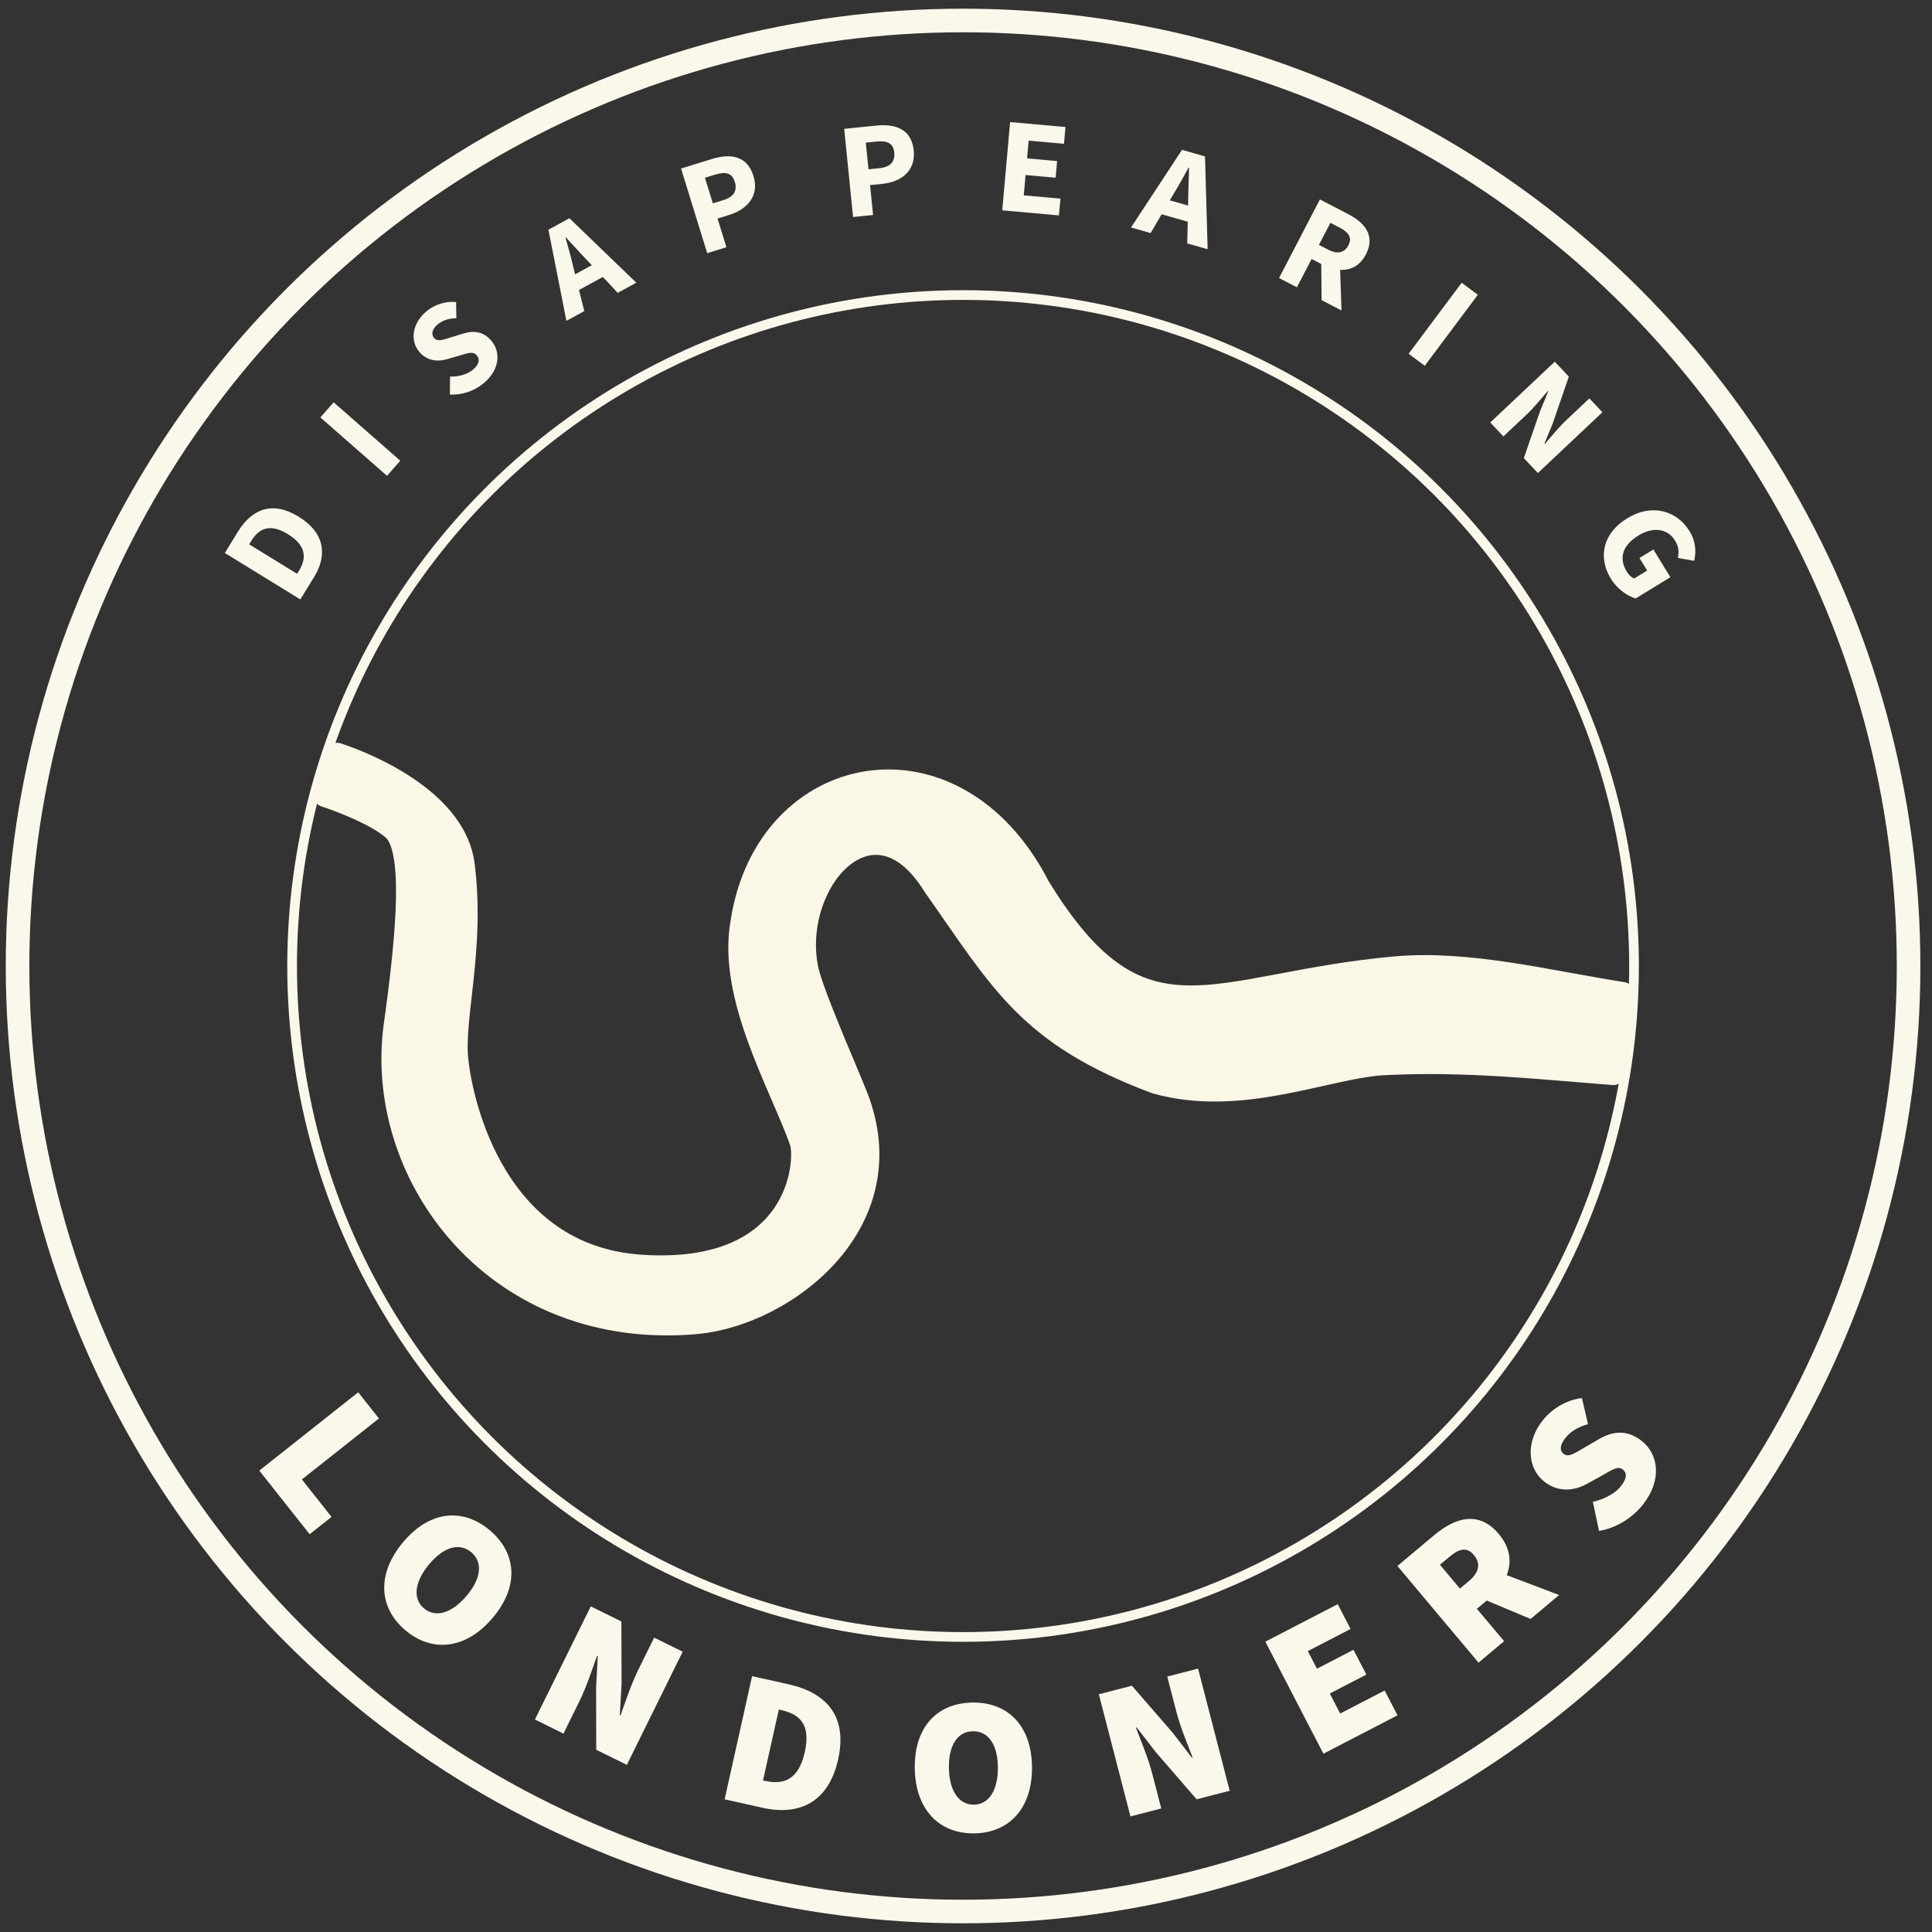 <?xml version="1.0" encoding="UTF-8" standalone="no"?><!DOCTYPE svg PUBLIC "-//W3C//DTD SVG 1.1//EN" "http://www.w3.org/Graphics/SVG/1.1/DTD/svg11.dtd"><svg width="100%" height="100%" viewBox="0 0 199 199" version="1.1" xmlns="http://www.w3.org/2000/svg" xmlns:xlink="http://www.w3.org/1999/xlink" xml:space="preserve" xmlns:serif="http://www.serif.com/" style="fill-rule:evenodd;clip-rule:evenodd;stroke-linecap:round;stroke-linejoin:round;stroke-miterlimit:1.5;"><rect x="0" y="0" width="199" height="199" fill="#333333" stroke="none"/><g id="logo"><circle cx="99.198" cy="99.5" r="97.39" style="fill:none;stroke:#faf7eb;stroke-width:2.43px;"/><circle cx="99.198" cy="99.5" r="69.11" style="fill:none;stroke:#faf7eb;stroke-width:1px;"/><g><path d="M26.706,151.475l5.187,6.553l2.256,-1.786l-3.053,-3.857l7.935,-6.281l-2.133,-2.695l-10.192,8.066Z" style="fill:#faf7eb;fill-rule:nonzero;"/><path d="M41.773,167.936c2.757,2.316 6.243,1.956 8.997,-1.322c2.74,-3.263 2.428,-6.682 -0.329,-8.998c-2.757,-2.316 -6.166,-2.048 -8.919,1.23c-2.754,3.278 -2.506,6.774 0.251,9.09Zm1.902,-2.265c-1.195,-1.003 -0.978,-2.755 0.54,-4.563c1.519,-1.807 3.129,-2.231 4.324,-1.227c1.195,1.003 1.056,2.663 -0.463,4.471c-1.518,1.807 -3.206,2.323 -4.401,1.319Z" style="fill:#faf7eb;fill-rule:nonzero;"/><path d="M55.099,177.113l2.939,1.451l1.663,-3.372c0.708,-1.434 1.289,-3.243 1.8,-4.641l0.072,0.035l-0.171,3.149l0.01,6.493l3.154,1.557l5.752,-11.656l-2.939,-1.45l-1.664,3.371c-0.708,1.435 -1.324,3.316 -1.8,4.642l-0.072,-0.035l0.18,-3.167l-0.018,-6.476l-3.155,-1.556l-5.751,11.655Z" style="fill:#faf7eb;fill-rule:nonzero;"/><path d="M74.638,185.334l3.942,0.878c3.671,0.818 6.75,-0.502 7.751,-4.992c1,-4.49 -1.253,-6.876 -5.12,-7.738l-3.745,-0.835l-2.828,12.687Zm3.955,-1.944l1.628,-7.303l0.195,0.043c1.837,0.409 3.143,1.356 2.481,4.325c-0.661,2.968 -2.272,3.388 -4.108,2.978l-0.196,-0.043Z" style="fill:#faf7eb;fill-rule:nonzero;"/><path d="M100.347,188.841c3.601,-0.045 6.007,-2.594 5.952,-6.874c-0.054,-4.261 -2.522,-6.648 -6.123,-6.602c-3.6,0.046 -6.007,2.474 -5.953,6.755c0.054,4.28 2.524,6.767 6.124,6.721Zm-0.037,-2.957c-1.561,0.02 -2.54,-1.448 -2.57,-3.809c-0.03,-2.36 0.913,-3.733 2.474,-3.753c1.561,-0.019 2.538,1.329 2.568,3.689c0.03,2.361 -0.911,3.853 -2.472,3.873Z" style="fill:#faf7eb;fill-rule:nonzero;"/><path d="M116.439,187.096l3.173,-0.821l-0.942,-3.639c-0.401,-1.549 -1.143,-3.299 -1.668,-4.691l0.077,-0.02l1.927,2.496l4.248,4.911l3.406,-0.881l-3.257,-12.583l-3.173,0.821l0.942,3.64c0.401,1.548 1.163,3.375 1.668,4.69l-0.077,0.02l-1.932,-2.515l-4.243,-4.892l-3.406,0.881l3.257,12.583Z" style="fill:#faf7eb;fill-rule:nonzero;"/><path d="M136.314,180.635l7.633,-3.956l-1.324,-2.555l-4.581,2.374l-1.069,-2.062l3.764,-1.951l-1.324,-2.555l-3.764,1.951l-0.94,-1.813l4.404,-2.282l-1.324,-2.555l-7.456,3.864l5.981,11.54Z" style="fill:#faf7eb;fill-rule:nonzero;"/><path d="M148.317,161.173l0.95,-0.797c1.043,-0.875 1.826,-1.063 2.547,-0.204c0.72,0.858 0.555,1.782 -0.488,2.657l-0.95,0.797l-2.059,-2.453Zm12.277,3.117l-5.399,-2.048c0.528,-1.33 0.387,-2.803 -0.809,-4.229c-2.083,-2.481 -4.537,-1.674 -6.682,0.127l-3.767,3.162l8.356,9.955l2.633,-2.21l-2.803,-3.339l1.011,-0.849l4.52,1.898l2.94,-2.467Z" style="fill:#faf7eb;fill-rule:nonzero;"/><path d="M164.703,157.691c1.856,-0.315 3.493,-1.415 4.511,-2.701c2.012,-2.54 1.619,-5.197 -0.106,-6.563c-1.411,-1.118 -2.86,-1.093 -4.367,-0.222l-1.467,0.854c-1.094,0.64 -1.727,1.084 -2.213,0.699c-0.455,-0.361 -0.367,-0.955 0.155,-1.614c0.597,-0.753 1.32,-1.15 2.352,-1.454l-0.626,-2.688c-1.668,0.208 -3.125,1.145 -4.044,2.306c-1.764,2.226 -1.579,4.922 0.161,6.3c1.474,1.168 3.156,0.945 4.464,0.196l1.539,-0.848c1.029,-0.589 1.596,-0.983 2.082,-0.598c0.455,0.36 0.448,0.917 -0.198,1.733c-0.597,0.753 -1.725,1.339 -2.876,1.6l0.633,3Z" style="fill:#faf7eb;fill-rule:nonzero;"/></g><g transform="matrix(1,0,0,1,-1.816,-1.816)"><g transform="matrix(0.524,-0.852,0.852,0.524,-39.616,58.081)"><g transform="matrix(14,0,0,14,32.174,64.496)"><path d="M0.076,0l0.193,0c0.191,0 0.319,-0.105 0.319,-0.329c0,-0.224 -0.128,-0.323 -0.328,-0.323l-0.184,0l0,0.652Zm0.148,-0.119l0,-0.414l0.028,0c0.11,0 0.185,0.048 0.185,0.204c0,0.156 -0.075,0.21 -0.185,0.21l-0.028,0Z" style="fill:#faf7eb;fill-rule:nonzero;"/></g></g><g transform="matrix(0.659,-0.752,0.752,0.659,-24.834,48.447)"><g transform="matrix(14,0,0,14,40.987,51.599)"><rect x="0.076" y="-0.652" width="0.148" height="0.652" style="fill:#faf7eb;fill-rule:nonzero;"/></g></g><g transform="matrix(0.772,-0.636,0.636,0.772,-16.675,40.807)"><g transform="matrix(14,0,0,14,48.501,43.63)"><path d="M0.034,-0.082c0.067,0.062 0.157,0.094 0.242,0.094c0.155,0 0.245,-0.094 0.245,-0.202c0,-0.092 -0.05,-0.145 -0.129,-0.177l-0.083,-0.034c-0.057,-0.023 -0.1,-0.037 -0.1,-0.077c0,-0.037 0.033,-0.059 0.083,-0.059c0.052,0 0.093,0.019 0.136,0.052l0.074,-0.093c-0.056,-0.056 -0.135,-0.086 -0.21,-0.086c-0.135,0 -0.232,0.086 -0.232,0.194c0,0.095 0.064,0.151 0.132,0.178l0.084,0.036c0.057,0.024 0.094,0.037 0.094,0.078c0,0.039 -0.03,0.063 -0.091,0.063c-0.054,0 -0.114,-0.028 -0.16,-0.068l-0.085,0.101Z" style="fill:#faf7eb;fill-rule:nonzero;"/></g></g><g transform="matrix(0.878,-0.479,0.479,0.878,-9.308,33.119)"><g transform="matrix(14,0,0,14,60.232,34.795)"><path d="M0.213,-0.27l0.016,-0.06c0.018,-0.065 0.036,-0.141 0.051,-0.21l0.004,0c0.018,0.068 0.035,0.145 0.053,0.21l0.016,0.06l-0.14,0Zm0.21,0.27l0.156,0l-0.205,-0.652l-0.176,0l-0.205,0.652l0.15,0l0.04,-0.155l0.2,0l0.04,0.155Z" style="fill:#faf7eb;fill-rule:nonzero;"/></g></g><g transform="matrix(0.955,-0.295,0.295,0.955,-5.038,23.023)"><g transform="matrix(14,0,0,14,73.681,28.187)"><path d="M0.076,0l0.148,0l0,-0.221l0.09,0c0.138,0 0.255,-0.068 0.255,-0.221c0,-0.158 -0.113,-0.21 -0.255,-0.21l-0.238,0l0,0.652Zm0.148,-0.338l0,-0.197l0.081,0c0.078,0 0.12,0.025 0.12,0.093c0,0.068 -0.039,0.104 -0.12,0.104l-0.081,0Z" style="fill:#faf7eb;fill-rule:nonzero;"/></g></g><g transform="matrix(0.995,-0.1,0.1,0.995,-1.985,9.019)"><g transform="matrix(14,0,0,14,88.628,24.239)"><path d="M0.076,0l0.148,0l0,-0.221l0.09,0c0.138,0 0.255,-0.068 0.255,-0.221c0,-0.158 -0.113,-0.21 -0.255,-0.21l-0.238,0l0,0.652Zm0.148,-0.338l0,-0.197l0.081,0c0.078,0 0.12,0.025 0.12,0.093c0,0.068 -0.039,0.104 -0.12,0.104l-0.081,0Z" style="fill:#faf7eb;fill-rule:nonzero;"/></g></g><g transform="matrix(0.996,0.089,-0.089,0.996,2.477,-9.121)"><g transform="matrix(14,0,0,14,104.005,23.345)"><path d="M0.076,0l0.419,0l0,-0.124l-0.271,0l0,-0.15l0.222,0l0,-0.123l-0.222,0l0,-0.131l0.261,0l0,-0.124l-0.409,0l0,0.652Z" style="fill:#faf7eb;fill-rule:nonzero;"/></g></g><g transform="matrix(0.962,0.273,-0.273,0.962,11.371,-31.337)"><g transform="matrix(14,0,0,14,118.426,25.241)"><path d="M0.213,-0.27l0.016,-0.06c0.018,-0.065 0.036,-0.141 0.051,-0.21l0.004,0c0.018,0.068 0.035,0.145 0.053,0.21l0.016,0.06l-0.14,0Zm0.21,0.27l0.156,0l-0.205,-0.652l-0.176,0l-0.205,0.652l0.15,0l0.04,-0.155l0.2,0l0.04,0.155Z" style="fill:#faf7eb;fill-rule:nonzero;"/></g></g><g transform="matrix(0.887,0.461,-0.461,0.887,28.73,-57.775)"><g transform="matrix(14,0,0,14,132.689,29.953)"><path d="M0.224,-0.535l0.075,0c0.077,0 0.119,0.022 0.119,0.086c0,0.064 -0.042,0.097 -0.119,0.097l-0.075,0l0,-0.183Zm0.37,0.535l-0.147,-0.261c0.069,-0.031 0.116,-0.092 0.116,-0.188c0,-0.155 -0.114,-0.203 -0.252,-0.203l-0.235,0l0,0.652l0.148,0l0,-0.235l0.08,0l0.125,0.235l0.165,0Z" style="fill:#faf7eb;fill-rule:nonzero;"/></g></g><g transform="matrix(0.801,0.599,-0.599,0.801,51.677,-79.974)"><g transform="matrix(14,0,0,14,145.974,37.642)"><rect x="0.076" y="-0.652" width="0.148" height="0.652" style="fill:#faf7eb;fill-rule:nonzero;"/></g></g><g transform="matrix(0.686,0.728,-0.728,0.686,80.975,-98.498)"><g transform="matrix(14,0,0,14,154.551,44.522)"><path d="M0.076,0l0.141,0l0,-0.231c0,-0.077 -0.012,-0.164 -0.019,-0.236l0.004,0l0.064,0.142l0.17,0.325l0.151,0l0,-0.652l-0.14,0l0,0.23c0,0.077 0.012,0.169 0.019,0.238l-0.004,0l-0.065,-0.144l-0.17,-0.324l-0.151,0l0,0.652Z" style="fill:#faf7eb;fill-rule:nonzero;"/></g></g><g transform="matrix(0.523,0.853,-0.853,0.523,127.399,-113.67)"><g transform="matrix(14,0,0,14,165.208,56.933)"><path d="M0.045,-0.322c0,0.219 0.14,0.334 0.316,0.334c0.091,0 0.172,-0.038 0.219,-0.079l0,-0.3l-0.239,0l0,0.12l0.108,0l0,0.112c-0.016,0.013 -0.043,0.02 -0.069,0.02c-0.123,0 -0.184,-0.078 -0.184,-0.212c0,-0.131 0.072,-0.21 0.172,-0.21c0.056,0 0.087,0.019 0.12,0.049l0.081,-0.091c-0.044,-0.044 -0.111,-0.085 -0.203,-0.085c-0.177,0 -0.321,0.126 -0.321,0.342Z" style="fill:#faf7eb;fill-rule:nonzero;"/></g></g></g><path id="river" d="M33.448,81.976c1.466,0.486 5.173,1.852 7.015,3.425c2.217,1.894 1.626,10.05 0.148,20.537c-1.904,15.435 10.689,32.226 31.258,30.33c9.104,-0.938 21.049,-10.125 16.622,-22.721c-0.591,-1.747 -4.729,-10.924 -5.32,-13.691c-1.859,-8.913 6.724,-18.806 13.005,-8.628c6.945,9.836 9.672,15.352 22.841,20.295c8.981,2.546 17.979,-1.756 23.9,-1.926c8.093,-0.398 15.855,0.456 23.272,1.034c0.511,-2.805 0.98,-5.825 0.961,-8.345c-7.703,-1.203 -15.935,-3.334 -23.519,-2.636c-18.864,1.711 -25.99,9.032 -36.621,-8.352c-8.685,-16.896 -28.101,-13.003 -30.637,3.717c-1.357,7.634 3.927,16.534 6.085,22.565c0.696,2.117 -0.141,13.875 -16.429,12.791c-14.991,-0.997 -18.417,-16.586 -18.916,-21.083c-0.503,-4.537 1.733,-11.505 0.653,-20.184c-0.801,-6.437 -9.229,-10.2 -13.023,-11.461c-0.493,1.464 -0.914,2.897 -1.295,4.333Z" style="fill:#faf7e6;stroke:#faf7e6;stroke-width:2.27px;stroke-linecap:butt;stroke-linejoin:miter;stroke-miterlimit:4;"/></g></svg>